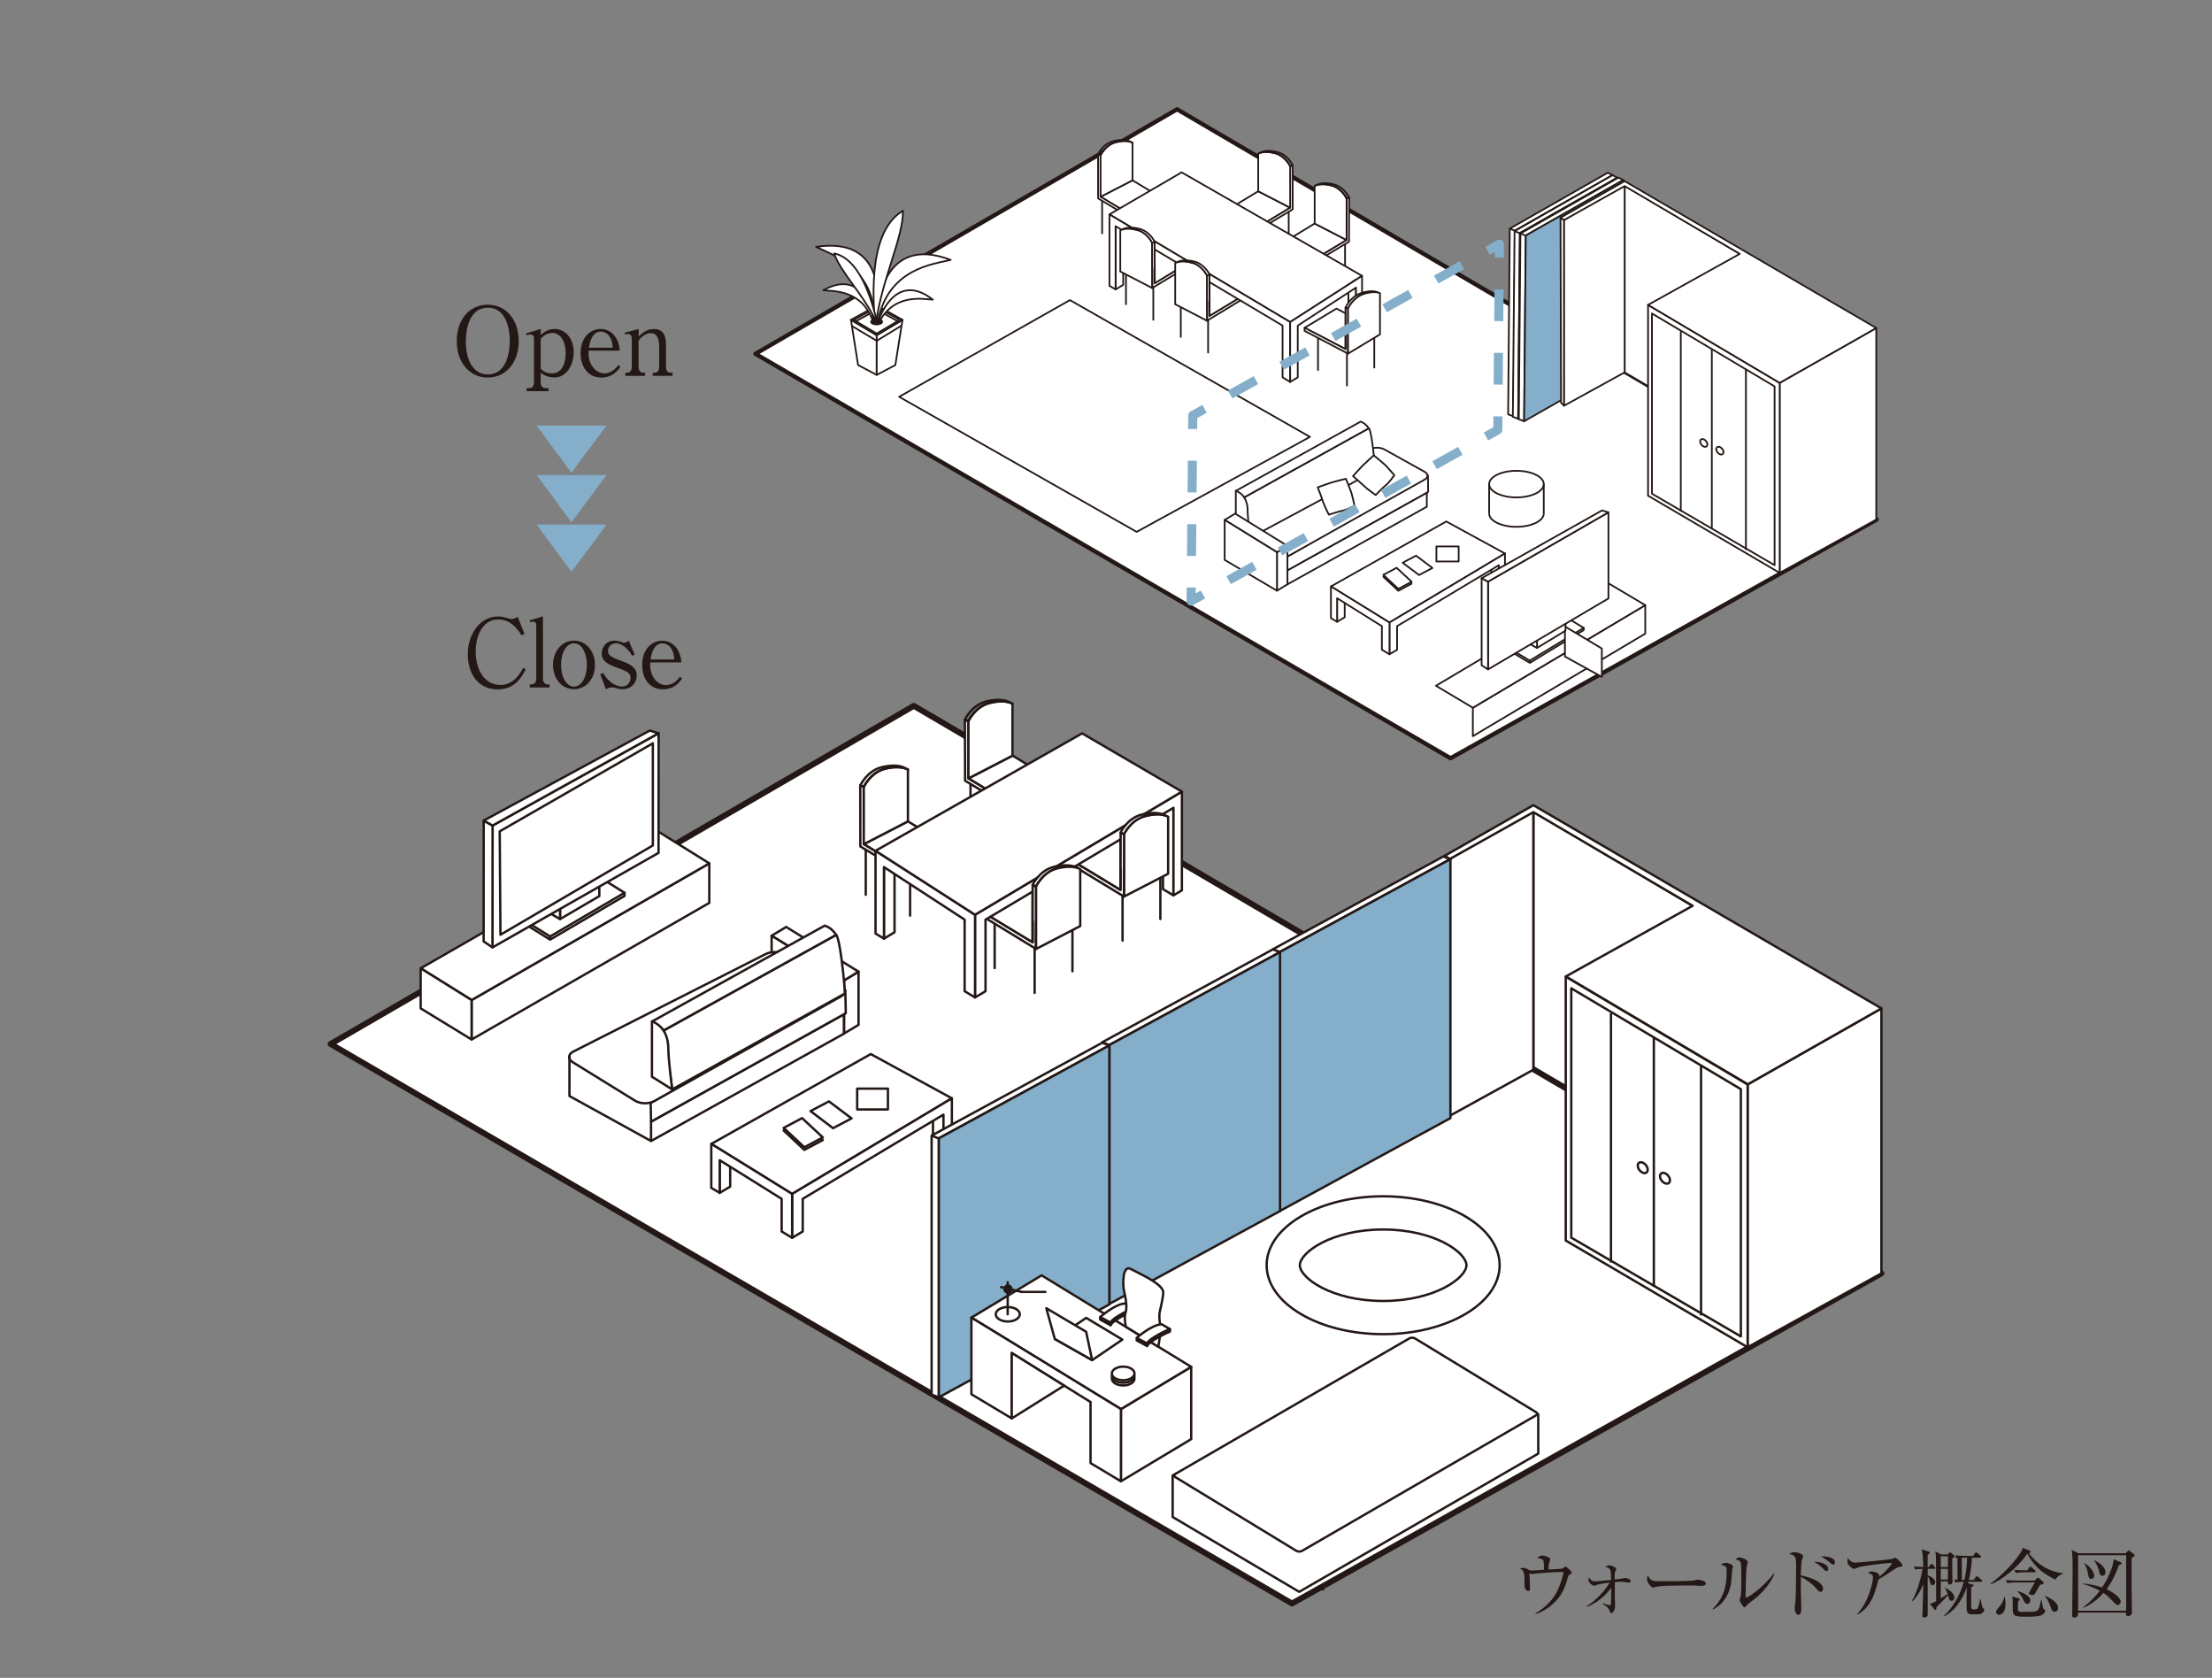 <?xml version="1.0" encoding="UTF-8"?>
<svg id="_レイヤー_1" data-name="レイヤー_1" xmlns="http://www.w3.org/2000/svg" viewBox="0 0 244.56 185.46">
  <rect x="0" y="0" width="244.56" height="185.46" fill="#808080" stroke="none"/>
  <defs>
    <style>
      .cls-1 {
        fill: #231815;
      }

      .cls-2, .cls-3, .cls-4, .cls-5, .cls-6, .cls-7, .cls-8, .cls-9, .cls-10, .cls-11, .cls-12, .cls-13, .cls-14, .cls-15, .cls-16 {
        stroke-linejoin: round;
      }

      .cls-2, .cls-3, .cls-5, .cls-6, .cls-8, .cls-10, .cls-11, .cls-12, .cls-13, .cls-16 {
        stroke: #231815;
      }

      .cls-2, .cls-3, .cls-6, .cls-17 {
        fill: #fff;
      }

      .cls-2, .cls-10, .cls-11, .cls-12 {
        stroke-width: .26px;
      }

      .cls-3, .cls-8, .cls-13, .cls-16 {
        stroke-width: .19px;
      }

      .cls-4 {
        stroke-dasharray: 3.51 3.51;
      }

      .cls-4, .cls-5, .cls-7, .cls-9, .cls-10, .cls-11, .cls-13, .cls-14, .cls-15, .cls-16 {
        fill: none;
      }

      .cls-4, .cls-7, .cls-9, .cls-14, .cls-15 {
        stroke: #84aec9;
      }

      .cls-5 {
        stroke-width: .65px;
      }

      .cls-6 {
        stroke-width: .47px;
      }

      .cls-7 {
        stroke-dasharray: 3.26 3.26;
      }

      .cls-8, .cls-12, .cls-18 {
        fill: #84aec9;
      }

      .cls-9 {
        stroke-dasharray: 3.51 3.51;
      }

      .cls-11, .cls-13 {
        stroke-linecap: round;
      }

      .cls-14 {
        stroke-dasharray: 3.26 3.26;
      }
    </style>
  </defs>
  <g>
    <line class="cls-10" x1="146.28" y1="171.55" x2="146.28" y2="175.79"/>
    <path class="cls-10" d="M135.87,162.95l8.29,5.03s2.86-1.25,4.7-2.86c0,0-6.55-4.25-8.51-4.8,0,0-2.57.91-4.48,2.63Z"/>
    <path class="cls-10" d="M138.09,157.01s12.27,5.83,15.43,9.71"/>
    <path class="cls-10" d="M142.97,154.18s12.27,5.83,15.43,9.71"/>
    <g>
      <path class="cls-18" d="M67.06,47.04l-3.88,5.22-3.85-5.22h7.73Z"/>
      <path class="cls-18" d="M67.06,52.51l-3.88,5.22-3.85-5.22h7.73Z"/>
      <path class="cls-18" d="M67.06,57.98l-3.88,5.22-3.85-5.22h7.73Z"/>
      <g>
        <path class="cls-1" d="M53.93,41.73c-2.03,0-3.43-1.66-3.43-4.03s1.39-4.03,3.43-4.02c2.02,0,3.42,1.66,3.42,4.02s-1.4,4.03-3.42,4.03ZM56.36,37.6c0-1-.29-3.59-2.42-3.59-2.35,0-2.44,3.09-2.44,3.79,0,1.04.31,3.58,2.44,3.58,2.33,0,2.42-3.05,2.42-3.78Z"/>
        <path class="cls-1" d="M59.78,36.36v.67c.41-.37.91-.67,1.55-.67,1.09,0,2.1.96,2.1,2.58,0,1.41-.81,2.78-2.1,2.78-.86,0-1.28-.33-1.55-.52v1.07c0,.31.14.63.52.63h.34v.34h-2.41v-.34h.27c.34,0,.54-.24.54-.63v-4.87c0-.29-.17-.43-.36-.43-.08,0-.26.02-.46.08l-.05-.2,1.62-.49ZM59.78,40.75c.22.22.52.52,1.25.52,1.22,0,1.51-1.35,1.51-2.23,0-1.27-.55-2.24-1.48-2.24-.12,0-.69,0-1.28.64v3.3Z"/>
        <path class="cls-1" d="M68.6,40.54c-.29.41-.85,1.19-2.12,1.19-1.47,0-2.29-1.17-2.29-2.69,0-1.75,1.07-2.68,2.21-2.68,1.03,0,2.01.77,2.12,2.4h-3.44c-.11,1.76.99,2.51,1.74,2.51.64,0,1.19-.42,1.56-.94l.21.21ZM67.74,38.43c-.08-1.51-.93-1.78-1.3-1.78-1.06,0-1.27,1.41-1.32,1.78h2.62Z"/>
        <path class="cls-1" d="M72.86,38.15c0-.23-.02-1.33-.91-1.33-.22,0-.85.12-1.35.83v2.92c0,.43.23.63.53.63h.19v.34h-2.18v-.34h.19c.3,0,.52-.22.52-.63v-3.15c0-.34-.18-.5-.43-.5-.12,0-.22.01-.31.04l-.04-.2,1.54-.39v.83c.32-.31.81-.83,1.68-.83.98,0,1.34.63,1.34,1.72v2.48c0,.39.2.63.53.63h.2v.34h-2.19v-.34h.19c.28,0,.52-.19.52-.63v-2.41Z"/>
      </g>
      <g>
        <polygon class="cls-6" points="207.49 57.43 160.37 83.81 83.52 39.11 130.14 12.08 207.49 57.43"/>
        <g>
          <polygon class="cls-3" points="178.29 19.36 167.51 25.49 167.33 46.01 166.74 45.8 166.92 25.27 177.76 19.09 178.29 19.36"/>
          <polygon class="cls-8" points="167.33 46.01 178.1 39.89 178.28 19.36 167.51 25.49 167.33 46.01"/>
          <line class="cls-16" x1="166.92" y1="25.27" x2="167.59" y2="25.54"/>
        </g>
        <g>
          <polygon class="cls-3" points="178.81 19.64 168.04 25.76 167.85 46.29 167.26 46.07 167.45 25.55 178.29 19.36 178.81 19.64"/>
          <polygon class="cls-8" points="167.85 46.29 178.63 40.16 178.81 19.64 168.04 25.76 167.85 46.29"/>
          <line class="cls-16" x1="167.45" y1="25.55" x2="168.12" y2="25.81"/>
        </g>
        <g>
          <polygon class="cls-3" points="179.47 19.9 168.69 26.03 168.51 46.56 167.92 46.34 168.1 25.81 178.94 19.63 179.47 19.9"/>
          <polygon class="cls-8" points="168.51 46.56 179.29 40.43 179.47 19.9 168.69 26.03 168.51 46.56"/>
          <line class="cls-16" x1="168.1" y1="25.81" x2="168.78" y2="26.08"/>
        </g>
        <polygon class="cls-3" points="179.62 41.16 194.16 49.69 194.16 29.13 179.62 20.51 179.62 41.16"/>
        <polygon class="cls-3" points="172.59 44.52 172.93 44.84 172.93 24.32 172.53 24.06 172.59 44.52"/>
        <polygon class="cls-3" points="179.62 41.16 172.93 44.84 172.93 24.32 179.62 20.17 179.62 41.16"/>
        <polygon class="cls-3" points="207.44 57.43 196.76 63.32 196.76 42.32 207.44 36.26 207.44 57.43"/>
        <polygon class="cls-17" points="123.34 24.1 123.34 31.99 124.18 31.49 124.18 24.5 123.34 24.1"/>
        <polygon class="cls-16" points="123.34 24.1 123.34 31.99 124.18 31.49 124.18 24.5 123.34 24.1"/>
        <line class="cls-13" x1="133.57" y1="35.21" x2="133.57" y2="38.97"/>
        <polygon class="cls-17" points="134.73 30.37 130.2 33.11 133.73 34.93 138.25 32.19 134.73 30.37"/>
        <polygon class="cls-16" points="134.73 30.37 130.2 33.11 133.73 34.93 138.25 32.19 134.73 30.37"/>
        <polygon class="cls-17" points="133.73 30.34 133.73 34.93 138.26 32.19 138.27 32.52 133.45 35.45 133.45 30.49 133.73 30.34"/>
        <polygon class="cls-16" points="133.73 30.34 133.73 34.93 138.26 32.19 138.27 32.52 133.45 35.45 133.45 30.49 133.73 30.34"/>
        <line class="cls-13" x1="130.55" y1="33.48" x2="130.55" y2="37.24"/>
        <line class="cls-13" x1="130.27" y1="29.36" x2="130.27" y2="33.12"/>
        <line class="cls-13" x1="127.51" y1="31.59" x2="127.51" y2="35.35"/>
        <polygon class="cls-17" points="128.67 26.75 124.14 29.49 127.67 31.32 132.19 28.57 128.67 26.75"/>
        <polygon class="cls-16" points="128.67 26.75 124.14 29.49 127.67 31.32 132.19 28.57 128.67 26.75"/>
        <polygon class="cls-17" points="127.66 26.73 127.67 31.32 132.19 28.57 132.2 28.91 127.39 31.84 127.38 26.87 127.66 26.73"/>
        <polygon class="cls-16" points="127.66 26.73 127.67 31.32 132.19 28.57 132.2 28.91 127.39 31.84 127.38 26.87 127.66 26.73"/>
        <line class="cls-13" x1="124.49" y1="29.86" x2="124.49" y2="33.63"/>
        <line class="cls-13" x1="148.71" y1="26.81" x2="148.71" y2="30.57"/>
        <line class="cls-13" x1="145.07" y1="28.89" x2="145.07" y2="32.66"/>
        <polygon class="cls-17" points="145.35 24.71 140.83 27.45 144.35 29.27 148.88 26.53 145.35 24.71"/>
        <polygon class="cls-16" points="145.35 24.71 140.83 27.45 144.35 29.27 148.88 26.53 145.35 24.71"/>
        <polygon class="cls-17" points="148.88 21.94 148.87 26.54 144.35 29.27 144.35 29.6 149.15 26.71 149.16 21.82 148.88 21.94"/>
        <polygon class="cls-16" points="148.88 21.94 148.87 26.54 144.35 29.27 144.35 29.6 149.15 26.71 149.16 21.82 148.88 21.94"/>
        <path class="cls-17" d="M145.35,24.71l3.53,1.82v-4.59s-.53-1.15-1.69-1.45c-1.28-.32-1.84.06-1.84.06v4.15Z"/>
        <path class="cls-16" d="M145.35,24.71l3.53,1.82v-4.59s-.53-1.15-1.69-1.45c-1.28-.32-1.84.06-1.84.06v4.15Z"/>
        <path class="cls-16" d="M145.61,20.43s.58-.38,1.86-.05c1.16.3,1.69,1.45,1.69,1.45l-.28.12s-.53-1.15-1.69-1.45c-1.28-.32-1.84.06-1.84.06l.26-.13Z"/>
        <line class="cls-13" x1="142.48" y1="23.24" x2="142.48" y2="27"/>
        <line class="cls-13" x1="138.84" y1="25.96" x2="138.84" y2="29.72"/>
        <polygon class="cls-17" points="139.11 21.14 134.59 23.88 138.12 25.7 142.64 22.96 139.11 21.14"/>
        <polygon class="cls-16" points="139.11 21.14 134.59 23.88 138.12 25.7 142.64 22.96 139.11 21.14"/>
        <polygon class="cls-17" points="142.64 18.38 142.63 22.97 138.12 25.7 138.11 26.03 142.92 23.14 142.92 18.26 142.64 18.38"/>
        <polygon class="cls-16" points="142.64 18.38 142.63 22.97 138.12 25.7 138.11 26.03 142.92 23.14 142.92 18.26 142.64 18.38"/>
        <line class="cls-13" x1="121.85" y1="22.03" x2="121.85" y2="25.79"/>
        <line class="cls-13" x1="125.38" y1="23.69" x2="125.38" y2="27.46"/>
        <polygon class="cls-17" points="125.21 19.93 129.73 22.66 126.2 24.49 121.68 21.75 125.21 19.93"/>
        <polygon class="cls-16" points="125.21 19.93 129.73 22.66 126.2 24.49 121.68 21.75 125.21 19.93"/>
        <polygon class="cls-17" points="121.68 17.16 121.69 21.75 126.21 24.49 126.21 24.82 121.41 21.93 121.4 17.04 121.68 17.16"/>
        <polygon class="cls-16" points="121.68 17.16 121.69 21.75 126.21 24.49 126.21 24.82 121.41 21.93 121.4 17.04 121.68 17.16"/>
        <path class="cls-17" d="M125.21,19.93l-3.53,1.82v-4.58s.53-1.15,1.69-1.45c1.28-.33,1.84.06,1.84.06v4.14Z"/>
        <path class="cls-16" d="M125.21,19.93l-3.53,1.82v-4.58s.53-1.15,1.69-1.45c1.28-.33,1.84.06,1.84.06v4.14Z"/>
        <path class="cls-16" d="M124.95,15.65s-.58-.38-1.86-.05c-1.16.3-1.69,1.45-1.69,1.45l.28.12s.53-1.15,1.69-1.45c1.28-.33,1.84.06,1.84.06l-.26-.13Z"/>
        <polygon class="cls-17" points="130.64 19.05 150.59 30.49 142.64 35.6 122.66 23.7 130.64 19.05"/>
        <polygon class="cls-16" points="130.64 19.05 150.59 30.49 142.64 35.6 122.66 23.7 130.64 19.05"/>
        <polygon class="cls-17" points="142.64 35.6 142.64 42.22 141.8 41.71 141.8 35.99 123.34 25 123.34 31.99 122.66 31.59 122.66 23.7 142.64 35.6"/>
        <polygon class="cls-16" points="142.64 35.6 142.64 42.22 141.8 41.71 141.8 35.99 123.34 25 123.34 31.99 122.66 31.59 122.66 23.7 142.64 35.6"/>
        <path class="cls-17" d="M139.11,21.14l3.53,1.82v-4.58s-.53-1.15-1.69-1.45c-1.28-.32-1.84.06-1.84.06v4.14Z"/>
        <path class="cls-16" d="M139.11,21.14l3.53,1.82v-4.58s-.53-1.15-1.69-1.45c-1.28-.32-1.84.06-1.84.06v4.14Z"/>
        <path class="cls-16" d="M139.37,16.86s.58-.38,1.86-.05c1.16.3,1.69,1.45,1.69,1.45l-.28.12s-.53-1.15-1.69-1.45c-1.28-.32-1.84.06-1.84.06l.26-.13Z"/>
        <polygon class="cls-17" points="149.92 30.9 149.92 37.51 149.08 37.01 149.08 31.29 149.92 30.9"/>
        <polygon class="cls-16" points="149.92 30.9 149.92 37.51 149.08 37.01 149.08 31.46 149.92 30.9"/>
        <polygon class="cls-17" points="165.72 62.47 165.72 65.98 164.88 65.48 164.88 62.87 165.72 62.47"/>
        <polygon class="cls-16" points="165.72 62.47 165.72 65.98 164.88 65.48 164.88 62.87 165.72 62.47"/>
        <polygon class="cls-17" points="147.83 65.22 147.83 68.73 148.67 68.23 148.67 65.62 147.83 65.22"/>
        <polygon class="cls-16" points="147.83 65.22 147.83 68.73 148.67 68.23 148.67 65.62 147.83 65.22"/>
        <polygon class="cls-17" points="159.9 57.64 147.15 64.82 153.62 68.81 166.39 61.18 159.9 57.64"/>
        <polygon class="cls-16" points="159.9 57.64 147.15 64.82 153.62 68.81 166.39 61.18 159.9 57.64"/>
        <polygon class="cls-17" points="153.62 68.81 153.62 72.32 154.46 71.82 154.46 69.21 165.72 62.47 165.72 65.09 166.39 64.68 166.39 61.18 153.62 68.81"/>
        <polygon class="cls-16" points="153.62 68.81 153.62 72.32 154.46 71.82 154.46 69.21 165.72 62.47 165.72 65.09 166.39 64.68 166.39 61.18 153.62 68.81"/>
        <polygon class="cls-17" points="153.62 68.81 153.62 72.32 152.78 71.82 152.78 69.21 147.83 66.12 147.83 68.73 147.15 68.33 147.15 64.82 153.62 68.81"/>
        <polygon class="cls-16" points="153.62 68.81 153.62 72.32 152.78 71.82 152.78 69.21 147.83 66.12 147.83 68.73 147.15 68.33 147.15 64.82 153.62 68.81"/>
        <polygon class="cls-17" points="142.64 35.6 142.64 42.22 143.48 41.71 143.48 35.99 149.92 31.79 149.92 37.51 150.59 37.11 150.59 30.49 142.64 35.6"/>
        <polygon class="cls-16" points="142.64 35.6 142.64 42.22 143.48 41.71 143.48 35.99 149.92 31.79 149.92 37.51 150.59 37.11 150.59 30.49 142.64 35.6"/>
        <polygon class="cls-17" points="154.41 62.96 152.94 63.75 154.6 65.3 156.07 64.51 154.41 62.96"/>
        <polygon class="cls-16" points="154.41 62.96 152.94 63.75 154.6 65.3 156.07 64.51 154.41 62.96"/>
        <polygon class="cls-17" points="154.41 62.76 152.94 63.54 154.6 65.09 156.07 64.3 154.41 62.76"/>
        <polygon class="cls-16" points="154.41 62.76 152.94 63.54 154.6 65.09 156.07 64.3 154.41 62.76"/>
        <polygon class="cls-17" points="156.56 61.42 155.08 62.2 156.89 63.56 158.37 62.78 156.56 61.42"/>
        <polygon class="cls-16" points="156.56 61.42 155.08 62.2 156.89 63.56 158.37 62.78 156.56 61.42"/>
        <polygon class="cls-17" points="181.9 70.04 162.84 81.37 162.84 78.23 181.9 66.89 181.9 70.04"/>
        <polygon class="cls-16" points="181.9 70.04 162.84 81.37 162.84 78.23 181.9 66.89 181.9 70.04"/>
        <polygon class="cls-17" points="177.82 64.47 158.76 75.8 162.84 78.23 181.9 66.89 177.82 64.47"/>
        <polygon class="cls-16" points="177.82 64.47 158.76 75.8 162.84 78.23 181.9 66.89 177.82 64.47"/>
        <polygon class="cls-17" points="175.1 69.4 165.05 70.84 169.14 73.27 175.1 69.64 175.1 69.4"/>
        <polygon class="cls-16" points="175.1 69.4 165.05 70.84 169.14 73.27 175.1 69.64 175.1 69.4"/>
        <line class="cls-17" x1="169.14" y1="73.27" x2="169.14" y2="73.02"/>
        <line class="cls-16" x1="169.14" y1="73.27" x2="169.14" y2="73.02"/>
        <polygon class="cls-17" points="171.02 66.97 165.05 70.59 169.13 73.02 175.1 69.4 171.02 66.97"/>
        <polygon class="cls-16" points="171.02 66.97 165.05 70.59 169.13 73.02 175.1 69.4 171.02 66.97"/>
        <polygon class="cls-17" points="173.02 72.57 177.1 74.82 177.1 71.68 173.02 69.25 173.02 72.57"/>
        <polygon class="cls-16" points="173.02 72.57 177.1 74.82 177.1 71.68 173.02 69.25 173.02 72.57"/>
        <polygon class="cls-17" points="157.75 56.01 142.34 64.59 142.34 63.04 157.75 54.46 157.75 56.01"/>
        <polygon class="cls-16" points="157.75 56.01 142.34 64.59 142.34 63.04 157.75 54.46 157.75 56.01"/>
        <polygon class="cls-17" points="157.9 54.37 142.34 63.04 142.31 61.54 157.87 52.54 157.9 54.37"/>
        <polygon class="cls-16" points="157.9 54.37 142.34 63.04 142.31 61.54 157.87 52.54 157.9 54.37"/>
        <path class="cls-17" d="M153.05,49.67c-.42-.23-1.12-.25-1.55-.03l-15.38,7.79c-.43.22-.45.61-.04.86l4.97,3.07c.41.25,1.09.27,1.51.03l14.95-8.38c.42-.24.42-.62,0-.86l-4.48-2.49Z"/>
        <path class="cls-16" d="M153.05,49.67c-.42-.23-1.12-.25-1.55-.03l-15.38,7.79c-.43.22-.45.61-.04.86l4.97,3.07c.41.25,1.09.27,1.51.03l14.95-8.38c.42-.24.42-.62,0-.86l-4.48-2.49Z"/>
        <path class="cls-17" d="M152.03,52.03l-14.17,7.61-.27-4.68,13.75-7.62s.23.05.53,2.8c.16,1.44.15,1.89.15,1.89"/>
        <path class="cls-16" d="M152.03,52.03l-14.17,7.61-.27-4.68,13.75-7.62s.23.05.53,2.8c.16,1.44.15,1.89.15,1.89Z"/>
        <path class="cls-17" d="M150.42,46.61l-13.79,7.65.95.7,13.75-7.62s-.13-.2-.36-.42c-.24-.22-.56-.32-.56-.32"/>
        <path class="cls-16" d="M150.42,46.61l-13.79,7.65.95.7,13.75-7.62s-.13-.2-.36-.42c-.24-.22-.56-.32-.56-.32Z"/>
        <path class="cls-17" d="M136.63,58.68l1.61,1s-.3-2.42-.3-3.23c0-1.85-1.31-2.2-1.31-2.2v4.42Z"/>
        <path class="cls-16" d="M136.63,58.68l1.61,1s-.3-2.42-.3-3.23c0-1.85-1.31-2.2-1.31-2.2v4.42Z"/>
        <path class="cls-17" d="M148.8,52.92s-1.15.28-1.58.41c-.42.13-1.53.54-1.53.54,0,0,.43,1.09.57,1.55.14.46.66,1.47.66,1.47,0,0,1.12-.37,1.5-.44.39-.07,1.34-.53,1.34-.53,0,0-.26-1.19-.37-1.51-.11-.33-.59-1.49-.59-1.49"/>
        <path class="cls-16" d="M148.8,52.92s-1.15.28-1.58.41c-.42.13-1.53.54-1.53.54,0,0,.43,1.09.57,1.55.14.46.66,1.47.66,1.47,0,0,1.12-.37,1.5-.44.39-.07,1.34-.53,1.34-.53,0,0-.26-1.19-.37-1.51-.11-.33-.59-1.49-.59-1.49Z"/>
        <path class="cls-17" d="M151.89,50.33s-.89.79-1.2,1.1c-.31.31-1.1,1.2-1.1,1.2,0,0,.89.76,1.24,1.1.34.34,1.27.99,1.27.99,0,0,.81-.85,1.12-1.09.32-.24.94-1.1.94-1.1,0,0-.79-.93-1.04-1.16-.25-.23-1.22-1.03-1.22-1.03"/>
        <path class="cls-16" d="M151.89,50.33s-.89.79-1.2,1.1c-.31.31-1.1,1.2-1.1,1.2,0,0,.89.76,1.24,1.1.34.34,1.27.99,1.27.99,0,0,.81-.85,1.12-1.09.32-.24.94-1.1.94-1.1,0,0-.79-.93-1.04-1.16-.25-.23-1.22-1.03-1.22-1.03Z"/>
        <polygon class="cls-17" points="142.34 64.59 141.18 65.29 141.18 61.04 142.34 60.34 142.34 64.59"/>
        <polygon class="cls-16" points="142.34 64.59 141.18 65.29 141.18 61.04 142.34 60.34 142.34 64.59"/>
        <polygon class="cls-17" points="136.56 56.77 135.4 57.47 141.18 61.04 142.34 60.34 136.56 56.77"/>
        <polygon class="cls-16" points="136.56 56.77 135.4 57.47 141.18 61.04 142.34 60.34 136.56 56.77"/>
        <polygon class="cls-17" points="135.4 61.89 141.18 65.29 141.18 61.04 135.4 57.47 135.4 61.89"/>
        <polygon class="cls-16" points="135.4 61.89 141.18 65.29 141.18 61.04 135.4 57.47 135.4 61.89"/>
        <path class="cls-17" d="M123.86,30.01l3.53,1.83v-4.99s-.53-1.15-1.69-1.44c-1.28-.33-1.84.06-1.84.06v4.54Z"/>
        <path class="cls-16" d="M123.86,30.01l3.53,1.83v-4.99s-.53-1.15-1.69-1.44c-1.28-.33-1.84.06-1.84.06v4.54Z"/>
        <path class="cls-17" d="M124.12,25.34s.58-.38,1.86-.05c1.16.3,1.69,1.44,1.69,1.44l-.28.12s-.53-1.15-1.69-1.44c-1.28-.33-1.56-.06-1.56-.06h-.02Z"/>
        <path class="cls-16" d="M124.12,25.34s.58-.38,1.86-.05c1.16.3,1.69,1.44,1.69,1.44l-.28.12s-.53-1.15-1.69-1.44c-1.28-.33-1.56-.06-1.56-.06h-.02Z"/>
        <polyline class="cls-17" points="127.39 29.89 127.38 26.87 127.66 26.73 127.67 29.37"/>
        <polyline class="cls-16" points="127.39 31.84 127.38 26.87 127.66 26.73 127.67 31.32"/>
        <path class="cls-17" d="M129.93,33.63l3.53,1.83v-4.98s-.53-1.15-1.69-1.45c-1.28-.33-1.84.06-1.84.06v4.54Z"/>
        <path class="cls-16" d="M129.93,33.63l3.53,1.83v-4.98s-.53-1.15-1.69-1.45c-1.28-.33-1.84.06-1.84.06v4.54Z"/>
        <path class="cls-17" d="M130.19,28.96s.58-.38,1.86-.05c1.16.3,1.69,1.44,1.69,1.44l-.28.13s-.53-1.15-1.69-1.45c-1.28-.33-1.56-.06-1.56-.06h-.02Z"/>
        <path class="cls-16" d="M130.19,28.96s.58-.38,1.86-.05c1.16.3,1.69,1.44,1.69,1.44l-.28.13s-.53-1.15-1.69-1.45c-1.28-.33-1.56-.06-1.56-.06h-.02Z"/>
        <polyline class="cls-17" points="133.45 33.51 133.45 30.49 133.72 30.34 133.73 32.99"/>
        <polyline class="cls-16" points="133.45 35.45 133.45 30.49 133.72 30.34 133.73 34.93"/>
        <polygon class="cls-17" points="173.08 69.71 169.93 71.62 169.93 68.47 173.08 66.56 173.08 69.71"/>
        <polygon class="cls-16" points="173.08 69.71 169.93 71.62 169.93 68.47 173.08 66.56 173.08 69.71"/>
        <polygon class="cls-17" points="165.02 68.91 169.93 71.62 169.93 68.47 165.02 65.59 165.02 68.91"/>
        <polygon class="cls-16" points="165.02 68.91 169.93 71.62 169.93 68.47 165.02 65.59 165.02 68.91"/>
        <polygon class="cls-17" points="177.83 66.15 164.52 73.99 164.52 64.29 177.83 56.63 177.83 66.15"/>
        <polygon class="cls-16" points="177.83 66.15 164.52 73.99 164.52 64.29 177.83 56.63 177.83 66.15"/>
        <polygon class="cls-17" points="163.81 73.54 164.52 73.99 164.52 64.29 163.81 63.91 163.81 73.54"/>
        <polygon class="cls-16" points="163.81 73.54 164.52 73.99 164.52 64.29 163.81 63.91 163.81 73.54"/>
        <polygon class="cls-17" points="177.12 56.42 163.81 63.91 164.52 64.29 177.83 56.63 177.12 56.42"/>
        <polygon class="cls-16" points="177.12 56.42 163.81 63.91 164.52 64.29 177.83 56.63 177.12 56.42"/>
        <g>
          <line class="cls-13" x1="151.68" y1="33.31" x2="151.68" y2="37.07"/>
          <line class="cls-13" x1="145.72" y1="37.14" x2="145.72" y2="40.9"/>
          <line class="cls-13" x1="148.92" y1="38.85" x2="148.92" y2="42.62"/>
          <polygon class="cls-17" points="147.76 34.11 152.29 36.47 148.76 38.59 144.24 36.23 147.76 34.11"/>
          <polygon class="cls-16" points="147.76 34.11 152.29 36.47 148.76 38.59 144.24 36.23 147.76 34.11"/>
          <polygon class="cls-17" points="148.77 34 148.76 38.59 144.24 36.23 144.23 36.57 149.04 39.09 149.05 34.12 148.77 34"/>
          <polygon class="cls-16" points="148.77 34 148.76 38.59 144.24 36.23 144.23 36.57 149.04 39.09 149.05 34.12 148.77 34"/>
          <line class="cls-13" x1="151.94" y1="36.87" x2="151.94" y2="40.63"/>
          <path class="cls-17" d="M152.31,32.31s-.58-.33-1.86.1c-1.16.4-1.69,1.59-1.69,1.59l.28.1s.53-1.19,1.69-1.59c1.28-.43,1.56-.19,1.56-.19h.02Z"/>
          <path class="cls-16" d="M152.31,32.31s-.58-.33-1.86.1c-1.16.4-1.69,1.59-1.69,1.59l.28.1s.53-1.19,1.69-1.59c1.28-.43,1.56-.19,1.56-.19h.02Z"/>
          <polyline class="cls-17" points="149.04 37.14 149.05 34.12 148.77 34 148.76 36.64"/>
          <polyline class="cls-16" points="149.04 39.09 149.05 34.12 148.77 34 148.76 38.59"/>
          <path class="cls-17" d="M152.57,36.96l-3.53,2.13v-4.99s.53-1.19,1.69-1.59c1.28-.43,1.84-.1,1.84-.1v4.55Z"/>
          <path class="cls-16" d="M152.57,36.96l-3.53,2.13v-4.99s.53-1.19,1.69-1.59c1.28-.43,1.84-.1,1.84-.1v4.55Z"/>
        </g>
        <polygon class="cls-3" points="182.21 54.79 196.76 63.32 196.76 42.32 182.21 33.7 182.21 54.79"/>
        <polygon class="cls-16" points="182.64 54.57 196.2 62.47 196.2 42.71 182.64 34.65 182.64 54.57"/>
        <line class="cls-16" x1="189.26" y1="58.49" x2="189.26" y2="38.57"/>
        <line class="cls-16" x1="185.83" y1="56.55" x2="185.83" y2="36.62"/>
        <line class="cls-16" x1="193.03" y1="60.78" x2="193.03" y2="40.85"/>
        <polygon class="cls-3" points="179.62 20.02 172.53 24.06 172.93 24.32 179.62 20.57 192.35 28.06 182.21 33.7 196.76 42.32 207.44 36.26 179.62 20.02"/>
        <line class="cls-17" x1="182.64" y1="54.57" x2="182.64" y2="34.65"/>
        <path class="cls-16" d="M189.75,49.65c0,.22.18.47.4.56.22.09.4-.02.4-.24,0-.22-.18-.47-.4-.56-.22-.09-.4.02-.4.24Z"/>
        <path class="cls-16" d="M187.97,48.8c0,.22.18.47.4.56.22.09.4-.02.4-.24s-.18-.47-.4-.56c-.22-.09-.4.02-.4.24Z"/>
        <rect class="cls-16" x="158.82" y="60.41" width="2.46" height="1.66" transform="translate(320.09 122.47) rotate(-180)"/>
        <g>
          <g>
            <polygon class="cls-17" points="170.66 53.38 170.68 56.76 164.64 56.76 164.64 53.51 170.66 53.38"/>
            <path class="cls-3" d="M164.64,53.51c0,.81,1.35,1.47,3.02,1.47s3.02-.66,3.02-1.47-1.35-1.47-3.02-1.47c-1.67,0-3.02.66-3.02,1.47Z"/>
            <path class="cls-17" d="M164.64,56.76c0,.81,1.35,1.47,3.02,1.47,1.67,0,3.02-.66,3.02-1.47"/>
            <path class="cls-16" d="M164.64,56.76c0,.81,1.35,1.47,3.02,1.47,1.67,0,3.02-.66,3.02-1.47"/>
            <line class="cls-16" x1="170.68" y1="53.51" x2="170.68" y2="56.76"/>
          </g>
          <line class="cls-16" x1="164.64" y1="53.51" x2="164.64" y2="56.76"/>
        </g>
        <g>
          <polygon class="cls-17" points="94.08 35.35 96.93 37.05 96.93 41.44 94.87 40.35 94.08 35.35"/>
          <polygon class="cls-16" points="94.08 35.35 96.93 37.05 96.93 41.44 94.87 40.35 94.08 35.35"/>
          <polygon class="cls-17" points="99.78 35.35 96.93 37.05 96.93 41.44 98.99 40.35 99.78 35.35"/>
          <polygon class="cls-16" points="99.78 35.35 96.93 37.05 96.93 41.44 98.99 40.35 99.78 35.35"/>
          <polyline class="cls-16" points="94.16 36.02 96.93 37.67 99.69 35.98"/>
          <polygon class="cls-17" points="96.96 33.78 94.08 35.35 96.93 37.05 99.78 35.35 96.96 33.78"/>
          <polygon class="cls-16" points="96.96 33.78 94.08 35.35 96.93 37.05 99.78 35.35 96.96 33.78"/>
          <polygon class="cls-16" points="96.96 33.96 94.39 35.36 96.93 36.87 99.47 35.36 96.96 33.96"/>
          <polyline class="cls-16" points="99.25 35.51 96.96 34.23 94.62 35.51"/>
          <line class="cls-16" x1="96.95" y1="34.29" x2="96.95" y2="33.85"/>
          <path class="cls-1" d="M97.53,35.57c0,.16-.27.29-.61.29s-.61-.13-.61-.29c0-.16.27-.29.61-.29s.61.13.61.29"/>
          <path class="cls-16" d="M97.53,35.57c0,.16-.27.29-.61.29s-.61-.13-.61-.29c0-.16.27-.29.61-.29s.61.13.61.29Z"/>
          <path class="cls-3" d="M96.88,35.48c.07-1.7.69-9.62,8.23-6.75-1.71.44-6.91.85-8.04,6.76-.45.29-.19,0-.19,0Z"/>
          <path class="cls-3" d="M96.87,35.61c.28-1.68,1.33-9.55-6.64-8.32,1.58.79,6.58,2.28,6.45,8.29.38.38.19.03.19.03Z"/>
          <path class="cls-3" d="M96.63,35.49c-.19-1.03-1.25-5.81-5.61-3.41,1.08.12,4.29-.08,5.49,3.43.3.14.12-.02.12-.02Z"/>
          <path class="cls-3" d="M97.06,35.6c.35-.99,2.15-5.54,6.07-2.48-1.09-.05-4.23-.75-5.96,2.52-.32.09-.11-.04-.11-.04Z"/>
          <path class="cls-3" d="M96.68,35.57c.08-.98-1.12-9.77,3.15-12.27.06,2.88-2.37,7.72-2.94,12.24-.15.01-.2.03-.2.03Z"/>
          <path class="cls-3" d="M96.95,35.4c-.26-.63-1.38-6.67-4.72-7.39.58,1.91,3.23,4.56,4.58,7.42.1-.02.14-.02.14-.02Z"/>
        </g>
        <polygon class="cls-3" points="118.29 33.17 99.41 43.86 125.67 58.79 144.83 48.29 118.29 33.17"/>
      </g>
      <g>
        <path class="cls-1" d="M57.65,70.2c-.39-.59-1.14-1.73-2.55-1.73-1.68,0-2.51,1.71-2.51,3.54,0,2.04.99,3.7,2.75,3.7,1.49,0,2.23-1.36,2.5-1.9l.28.17c-.41.81-1.14,2.22-3.1,2.22-2.21,0-3.3-1.8-3.3-3.86,0-2.46,1.52-4.2,3.3-4.2.26,0,.57.03.88.13.08.02.58.16.64.16.22,0,.5-.13.7-.25l.75,1.89-.35.16Z"/>
        <path class="cls-1" d="M58.57,75.65h.2c.28,0,.52-.2.52-.63v-5.91c0-.22-.08-.39-.33-.39-.02,0-.19,0-.35.04l-.05-.19,1.47-.44v6.89c0,.42.22.63.53.63h.2v.34h-2.19v-.34Z"/>
        <path class="cls-1" d="M63.46,76.18c-1.35,0-2.32-1.18-2.32-2.68s.97-2.69,2.32-2.69,2.32,1.19,2.32,2.69c0,1.59-1.04,2.68-2.32,2.68ZM63.46,71.1c-.82,0-1.43,1.02-1.43,2.4s.61,2.39,1.43,2.39c.9,0,1.43-1.17,1.43-2.39s-.52-2.4-1.43-2.4Z"/>
        <path class="cls-1" d="M70.15,72.36l-.25.13c-.6-1.08-1.45-1.39-1.78-1.39-.38,0-.9.27-.9.85,0,.43.28.67,1.34,1.05,1.21.43,1.84.81,1.84,1.66,0,.7-.49,1.52-1.6,1.52-.3,0-.42-.04-.85-.18-.07-.02-.22-.02-.25-.02-.09,0-.39,0-.71.2l-.63-1.65.33-.15c.67,1.22,1.62,1.51,2.11,1.51.55,0,.91-.46.91-.96s-.3-.72-1.51-1.14c-1.12-.39-1.67-.77-1.67-1.56,0-.72.5-1.42,1.42-1.42.28,0,.45.04.87.2.04.02.09.03.15.03.2,0,.33-.07.54-.23l.66,1.54Z"/>
        <path class="cls-1" d="M75.41,75c-.29.41-.85,1.19-2.12,1.19-1.47,0-2.29-1.17-2.29-2.69,0-1.75,1.07-2.68,2.21-2.68,1.03,0,2.01.77,2.12,2.4h-3.44c-.11,1.76.99,2.51,1.74,2.51.64,0,1.19-.42,1.56-.94l.21.21ZM74.55,72.89c-.08-1.51-.93-1.78-1.3-1.78-1.06,0-1.27,1.41-1.32,1.78h2.62Z"/>
      </g>
      <polygon class="cls-2" points="169.53 118.24 189.65 130.04 189.65 101.61 169.53 89.68 169.53 118.24"/>
      <polygon class="cls-17" points="208.01 140.75 142.84 177.24 36.55 115.4 101.03 78.02 208.01 140.75"/>
      <polygon class="cls-5" points="208.01 140.75 142.84 177.24 36.55 115.4 101.03 78.02 208.01 140.75"/>
      <polygon class="cls-17" points="104.31 123.2 104.31 128.05 103.15 127.35 103.15 123.74 104.31 123.2"/>
      <polygon class="cls-10" points="104.31 123.2 104.31 128.05 103.15 127.35 103.15 123.74 104.31 123.2"/>
      <polygon class="cls-17" points="79.57 127 79.57 131.85 80.73 131.16 80.73 127.54 79.57 127"/>
      <polygon class="cls-10" points="79.57 127 79.57 131.85 80.73 131.16 80.73 127.54 79.57 127"/>
      <polygon class="cls-17" points="96.27 116.51 78.64 126.44 87.58 131.97 105.24 121.4 96.27 116.51"/>
      <polygon class="cls-10" points="96.27 116.51 78.64 126.44 87.58 131.97 105.24 121.4 96.27 116.51"/>
      <polygon class="cls-17" points="87.58 131.97 87.58 136.82 88.75 136.12 88.75 132.51 104.31 123.2 104.31 126.81 105.24 126.25 105.24 121.4 87.58 131.97"/>
      <polygon class="cls-10" points="87.58 131.97 87.58 136.82 88.75 136.12 88.75 132.51 104.31 123.2 104.31 126.81 105.24 126.25 105.24 121.4 87.58 131.97"/>
      <polygon class="cls-17" points="87.58 131.97 87.58 136.82 86.42 136.12 86.42 132.51 79.57 128.24 79.57 131.85 78.64 131.3 78.64 126.44 87.58 131.97"/>
      <polygon class="cls-10" points="87.58 131.97 87.58 136.82 86.42 136.12 86.42 132.51 79.57 128.24 79.57 131.85 78.64 131.3 78.64 126.44 87.58 131.97"/>
      <polygon class="cls-17" points="88.68 123.87 86.64 124.96 88.93 127.1 90.97 126.01 88.68 123.87"/>
      <polygon class="cls-10" points="88.68 123.87 86.64 124.96 88.93 127.1 90.97 126.01 88.68 123.87"/>
      <polygon class="cls-17" points="88.68 123.59 86.64 124.67 88.93 126.81 90.97 125.72 88.68 123.59"/>
      <polygon class="cls-10" points="88.68 123.59 86.64 124.67 88.93 126.81 90.97 125.72 88.68 123.59"/>
      <polygon class="cls-17" points="91.65 121.74 89.61 122.81 92.1 124.7 94.15 123.62 91.65 121.74"/>
      <polygon class="cls-10" points="91.65 121.74 89.61 122.81 92.1 124.7 94.15 123.62 91.65 121.74"/>
      <polygon class="cls-17" points="94.92 113.28 93.31 114.24 93.31 108.37 94.92 107.4 94.92 113.28"/>
      <polygon class="cls-10" points="94.92 113.28 93.31 114.24 93.31 108.37 94.92 107.4 94.92 113.28"/>
      <polygon class="cls-17" points="86.92 102.46 85.31 103.43 93.31 108.37 94.92 107.4 86.92 102.46"/>
      <polygon class="cls-10" points="86.92 102.46 85.31 103.43 93.31 108.37 94.92 107.4 86.92 102.46"/>
      <polygon class="cls-17" points="85.31 109.54 93.31 114.24 93.31 108.37 85.31 103.43 85.31 109.54"/>
      <polygon class="cls-10" points="85.31 109.54 93.31 114.24 93.31 108.37 85.31 103.43 85.31 109.54"/>
      <polygon class="cls-17" points="93.3 114.26 71.98 126.12 71.98 123.98 93.3 112.12 93.3 114.26"/>
      <polygon class="cls-17" points="62.96 121.15 71.98 126.12 71.94 121.9 62.96 116.88 62.96 121.15"/>
      <polygon class="cls-10" points="93.3 114.26 71.98 126.12 71.98 123.98 93.3 112.12 93.3 114.26"/>
      <polygon class="cls-17" points="93.51 111.99 71.98 123.98 71.94 121.9 93.46 109.45 93.51 111.99"/>
      <polygon class="cls-10" points="93.51 111.99 71.98 123.98 71.94 121.9 93.46 109.45 93.51 111.99"/>
      <path class="cls-17" d="M86.8,105.49c-.58-.32-1.54-.34-2.14-.04l-21.27,10.78c-.59.3-.62.84-.05,1.19l6.88,4.25c.57.35,1.51.37,2.09.05l20.68-11.59c.58-.33.58-.86,0-1.18l-6.19-3.45Z"/>
      <path class="cls-10" d="M86.8,105.49c-.58-.32-1.54-.34-2.14-.04l-21.27,10.78c-.59.3-.62.84-.05,1.19l6.88,4.25c.57.35,1.51.37,2.09.05l20.68-11.59c.58-.33.58-.86,0-1.18l-6.19-3.45Z"/>
      <path class="cls-17" d="M93.39,109.83l-19.07,10.58-.9-6.53,19.03-10.54s.31.07.74,3.88c.22,1.99.21,2.62.21,2.62"/>
      <path class="cls-10" d="M93.39,109.83l-19.07,10.58-.9-6.53,19.03-10.54s.31.07.74,3.88c.22,1.99.21,2.62.21,2.62Z"/>
      <path class="cls-17" d="M91.17,102.32l-19.07,10.58,1.32.97,19.03-10.54s-.18-.28-.5-.58c-.33-.3-.77-.44-.77-.44"/>
      <path class="cls-10" d="M91.17,102.32l-19.07,10.58,1.32.97,19.03-10.54s-.18-.28-.5-.58c-.33-.3-.77-.44-.77-.44Z"/>
      <path class="cls-17" d="M72.09,119.02l2.22,1.39s-.42-3.35-.42-4.47c0-2.56-1.81-3.04-1.81-3.04v6.12Z"/>
      <path class="cls-10" d="M72.09,119.02l2.22,1.39s-.42-3.35-.42-4.47c0-2.56-1.81-3.04-1.81-3.04v6.12Z"/>
      <rect class="cls-10" x="94.77" y="120.34" width="3.4" height="2.3" transform="translate(192.94 242.97) rotate(-180)"/>
      <g>
        <polygon class="cls-17" points="78.42 99.8 52.14 114.9 52.14 110.54 78.42 95.43 78.42 99.8"/>
        <polygon class="cls-10" points="78.42 99.8 52.14 114.9 52.14 110.54 78.42 95.43 78.42 99.8"/>
        <polygon class="cls-17" points="72.8 91.93 46.51 107.03 52.14 110.54 78.42 95.43 72.8 91.93"/>
        <polygon class="cls-10" points="72.8 91.93 46.51 107.03 52.14 110.54 78.42 95.43 72.8 91.93"/>
        <polygon class="cls-17" points="69.05 98.68 55.19 100.36 60.82 103.86 69.05 99.03 69.05 98.68"/>
        <polygon class="cls-10" points="69.05 98.68 55.19 100.36 60.82 103.86 69.05 99.03 69.05 98.68"/>
        <line class="cls-17" x1="60.82" y1="103.86" x2="60.82" y2="103.51"/>
        <line class="cls-10" x1="60.82" y1="103.86" x2="60.82" y2="103.51"/>
        <polygon class="cls-17" points="63.42 95.18 55.19 100.01 60.82 103.51 69.05 98.68 63.42 95.18"/>
        <polygon class="cls-10" points="63.42 95.18 55.19 100.01 60.82 103.51 69.05 98.68 63.42 95.18"/>
        <polygon class="cls-17" points="46.51 111.46 52.14 114.9 52.14 110.54 46.51 107.03 46.51 111.46"/>
        <polygon class="cls-10" points="46.51 111.46 52.14 114.9 52.14 110.54 46.51 107.03 46.51 111.46"/>
        <polygon class="cls-17" points="66.26 99.05 61.92 101.59 61.92 97.23 66.26 94.68 66.26 99.05"/>
        <polygon class="cls-10" points="66.26 99.05 61.92 101.59 61.92 97.23 66.26 94.68 66.26 99.05"/>
        <polygon class="cls-17" points="55.15 97.68 61.92 101.59 61.92 97.23 55.15 93.07 55.15 97.68"/>
        <polygon class="cls-10" points="55.15 97.68 61.92 101.59 61.92 97.23 55.15 93.07 55.15 97.68"/>
        <polygon class="cls-17" points="72.81 94.27 54.45 104.72 54.46 91.25 72.82 81.05 72.81 94.27"/>
        <polygon class="cls-10" points="72.81 94.27 54.45 104.72 54.46 91.25 72.82 81.05 72.81 94.27"/>
        <polygon class="cls-17" points="53.47 104.06 54.45 104.72 54.46 91.25 53.48 90.7 53.47 104.06"/>
        <polygon class="cls-10" points="53.47 104.06 54.45 104.72 54.46 91.25 53.48 90.7 53.47 104.06"/>
        <polygon class="cls-17" points="71.84 80.75 53.48 90.7 54.46 91.25 72.81 81.05 71.84 80.75"/>
        <polygon class="cls-10" points="71.84 80.75 53.48 90.7 54.46 91.25 72.81 81.05 71.84 80.75"/>
      </g>
      <polygon class="cls-17" points="129.74 88.06 129.74 98.97 128.58 98.28 128.58 88.6 129.74 88.06"/>
      <polygon class="cls-10" points="129.74 88.06 129.74 98.97 128.58 98.28 128.58 88.6 129.74 88.06"/>
      <line class="cls-11" x1="118.2" y1="97.2" x2="118.2" y2="102.4"/>
      <line class="cls-11" x1="124.11" y1="98.76" x2="124.11" y2="103.97"/>
      <polygon class="cls-17" points="122.51 92.06 128.76 95.86 123.88 98.38 117.63 94.59 122.51 92.06"/>
      <polygon class="cls-10" points="122.51 92.06 128.76 95.86 123.88 98.38 117.63 94.59 122.51 92.06"/>
      <polygon class="cls-17" points="123.89 92.03 123.88 98.38 117.63 94.59 117.61 95.05 124.27 99.1 124.28 92.23 123.89 92.03"/>
      <polygon class="cls-10" points="123.89 92.03 123.88 98.38 117.63 94.59 117.61 95.05 124.27 99.1 124.28 92.23 123.89 92.03"/>
      <line class="cls-11" x1="128.29" y1="96.37" x2="128.29" y2="101.58"/>
      <line class="cls-11" x1="128.67" y1="90.67" x2="128.67" y2="95.87"/>
      <line class="cls-11" x1="109.97" y1="101.8" x2="109.97" y2="107.01"/>
      <line class="cls-11" x1="114.39" y1="104.55" x2="114.39" y2="109.75"/>
      <polygon class="cls-17" points="112.79 97.85 119.04 101.64 114.16 104.17 107.91 100.38 112.79 97.85"/>
      <polygon class="cls-10" points="112.79 97.85 119.04 101.64 114.16 104.17 107.91 100.38 112.79 97.85"/>
      <polygon class="cls-17" points="114.17 97.82 114.17 104.17 107.91 100.38 107.9 100.83 114.55 104.89 114.56 98.02 114.17 97.82"/>
      <polygon class="cls-10" points="114.17 97.82 114.17 104.17 107.91 100.38 107.9 100.83 114.55 104.89 114.56 98.02 114.17 97.82"/>
      <line class="cls-11" x1="95.72" y1="93.7" x2="95.72" y2="98.9"/>
      <line class="cls-11" x1="100.62" y1="96" x2="100.62" y2="101.21"/>
      <polygon class="cls-17" points="100.38 90.79 106.63 94.58 101.75 97.1 95.5 93.31 100.38 90.79"/>
      <polygon class="cls-10" points="100.38 90.79 106.63 94.58 101.75 97.1 95.5 93.31 100.38 90.79"/>
      <polygon class="cls-17" points="95.5 86.97 95.51 93.32 101.75 97.1 101.76 97.56 95.12 93.56 95.11 86.8 95.5 86.97"/>
      <polygon class="cls-10" points="95.5 86.97 95.51 93.32 101.75 97.1 101.76 97.56 95.12 93.56 95.11 86.8 95.5 86.97"/>
      <path class="cls-17" d="M100.38,90.79l-4.88,2.52v-6.34s.73-1.59,2.33-2c1.77-.45,2.55.09,2.55.09v5.73Z"/>
      <path class="cls-10" d="M100.38,90.79l-4.88,2.52v-6.34s.73-1.59,2.33-2c1.77-.45,2.55.09,2.55.09v5.73Z"/>
      <path class="cls-10" d="M100.02,84.88s-.8-.52-2.57-.07c-1.6.41-2.33,2-2.33,2l.39.17s.73-1.59,2.33-2c1.77-.45,2.55.09,2.55.09l-.36-.18Z"/>
      <line class="cls-11" x1="107.3" y1="86.43" x2="107.3" y2="91.63"/>
      <line class="cls-11" x1="108.18" y1="89.49" x2="108.18" y2="94.69"/>
      <polygon class="cls-17" points="111.95 83.52 118.21 87.31 113.33 89.84 107.07 86.04 111.95 83.52"/>
      <polygon class="cls-10" points="111.95 83.52 118.21 87.31 113.33 89.84 107.07 86.04 111.95 83.52"/>
      <polygon class="cls-17" points="107.07 79.7 107.08 86.05 113.33 89.84 113.34 90.29 106.7 86.29 106.68 79.54 107.07 79.7"/>
      <polygon class="cls-10" points="107.07 79.7 107.08 86.05 113.33 89.84 113.34 90.29 106.7 86.29 106.68 79.54 107.07 79.7"/>
      <path class="cls-17" d="M111.95,83.52l-4.88,2.52v-6.34s.72-1.59,2.33-2c1.77-.45,2.54.08,2.54.08v5.73Z"/>
      <path class="cls-10" d="M111.95,83.52l-4.88,2.52v-6.34s.72-1.59,2.33-2c1.77-.45,2.54.08,2.54.08v5.73Z"/>
      <path class="cls-10" d="M111.59,77.61s-.8-.52-2.57-.07c-1.61.41-2.34,2-2.34,2l.39.17s.72-1.59,2.33-2c1.77-.45,2.54.08,2.54.08l-.36-.18Z"/>
      <line class="cls-11" x1="116.81" y1="85.42" x2="116.81" y2="90.62"/>
      <polygon class="cls-17" points="107.8 101.11 107.8 110.25 108.96 109.56 108.96 101.65 129.74 89.29 129.74 98.97 130.67 98.41 130.67 87.5 107.8 101.11"/>
      <polygon class="cls-10" points="107.8 101.11 107.8 110.25 108.96 109.56 108.96 101.65 129.74 89.29 129.74 98.97 130.67 98.41 130.67 87.5 107.8 101.11"/>
      <polygon class="cls-17" points="97.73 94.6 97.73 103.75 98.9 103.05 98.9 95.14 97.73 94.6"/>
      <polygon class="cls-10" points="97.73 94.6 97.73 103.75 98.9 103.05 98.9 95.14 97.73 94.6"/>
      <polygon class="cls-17" points="107.8 101.11 107.8 110.25 106.65 109.56 106.65 101.65 97.73 95.84 97.73 103.75 96.8 103.19 96.8 94.04 107.8 101.11"/>
      <polygon class="cls-10" points="107.8 101.11 107.8 110.25 106.65 109.56 106.65 101.65 97.73 95.84 97.73 103.75 96.8 103.19 96.8 94.04 107.8 101.11"/>
      <polygon class="cls-2" points="159.73 122.93 160.29 123.33 160.29 94.95 159.73 94.59 159.73 122.93"/>
      <polygon class="cls-2" points="169.53 118.24 160.29 123.33 160.29 94.95 169.53 89.21 169.53 118.24"/>
      <polygon class="cls-2" points="173.11 137.12 193.22 148.92 193.22 119.87 173.11 107.95 173.11 137.12"/>
      <line class="cls-10" x1="182.85" y1="142.24" x2="182.85" y2="114.68"/>
      <line class="cls-10" x1="178.11" y1="139.55" x2="178.11" y2="111.99"/>
      <line class="cls-10" x1="188.07" y1="145.4" x2="188.07" y2="117.84"/>
      <path class="cls-10" d="M183.53,130.01c0,.31.25.65.55.78.31.12.55-.02.55-.33,0-.31-.25-.65-.55-.78-.31-.12-.55.02-.55.33Z"/>
      <path class="cls-10" d="M181.07,128.84c0,.31.25.65.55.78.31.13.55-.02.55-.33,0-.31-.25-.65-.55-.78-.31-.12-.55.02-.55.33Z"/>
      <polygon class="cls-10" points="173.72 136.8 192.47 147.72 192.47 120.39 173.72 109.24 173.72 136.8"/>
      <polygon class="cls-17" points="119.64 81.06 96.8 94.04 107.8 101.11 130.67 87.5 119.64 81.06"/>
      <polygon class="cls-10" points="119.64 81.06 96.8 94.04 107.8 101.11 130.67 87.5 119.64 81.06"/>
      <line class="cls-17" x1="173.72" y1="136.8" x2="173.72" y2="109.24"/>
      <polygon class="cls-2" points="208.01 140.75 193.24 148.9 193.24 119.85 208.01 111.46 208.01 140.75"/>
      <polygon class="cls-2" points="169.53 89 159.73 94.59 160.29 94.95 169.53 89.77 187.14 100.12 173.12 107.93 193.24 119.85 208.01 111.46 169.53 89"/>
      <polygon class="cls-17" points="174.48 125.01 175.54 125.59 175.54 122.69 174.48 122.07 174.48 125.01"/>
      <polygon class="cls-17" points="155.81 150.68 129.65 163.08 129.65 167.68 143.64 175.95 170.07 160.67 170.07 156.32 155.81 150.68"/>
      <polygon class="cls-10" points="155.81 150.68 129.65 163.08 129.65 167.68 143.64 175.95 170.07 160.67 170.07 156.32 155.81 150.68"/>
      <path class="cls-17" d="M156.44,147.94c-.17-.1-.45-.1-.63,0l-25.85,14.97c-.17.1-.17.27,0,.37l13.37,8.14c.17.1.45.11.63,0l25.85-14.97c.17-.1.17-.27,0-.37l-13.37-8.14Z"/>
      <path class="cls-10" d="M156.44,147.94c-.17-.1-.45-.1-.63,0l-25.85,14.97c-.17.1-.17.27,0,.37l13.37,8.14c.17.1.45.11.63,0l25.85-14.97c.17-.1.17-.27,0-.37l-13.37-8.14Z"/>
      <line class="cls-11" x1="118.57" y1="102.16" x2="118.57" y2="107.36"/>
      <path class="cls-17" d="M119.07,95.9s-.8-.52-2.57-.08c-1.61.41-2.34,2-2.34,2l.39.17s.73-1.59,2.33-2c1.77-.45,2.16-.08,2.16-.08h.03Z"/>
      <path class="cls-10" d="M119.07,95.9s-.8-.52-2.57-.08c-1.61.41-2.34,2-2.34,2l.39.17s.73-1.59,2.33-2c1.77-.45,2.16-.08,2.16-.08h.03Z"/>
      <polyline class="cls-17" points="114.55 102.2 114.56 98.02 114.17 97.82 114.16 101.47"/>
      <polyline class="cls-10" points="114.55 104.89 114.56 98.02 114.17 97.82 114.16 104.17"/>
      <path class="cls-17" d="M119.43,102.36l-4.88,2.53v-6.9s.73-1.59,2.34-2c1.77-.45,2.54.08,2.54.08v6.29Z"/>
      <path class="cls-10" d="M119.43,102.36l-4.88,2.53v-6.9s.73-1.59,2.34-2c1.77-.45,2.54.08,2.54.08v6.29Z"/>
      <path class="cls-17" d="M129.15,96.58l-4.88,2.52v-6.9s.73-1.59,2.34-2c1.77-.45,2.54.08,2.54.08v6.29Z"/>
      <path class="cls-10" d="M129.15,96.58l-4.88,2.52v-6.9s.73-1.59,2.34-2c1.77-.45,2.54.08,2.54.08v6.29Z"/>
      <path class="cls-17" d="M128.79,90.11s-.8-.52-2.57-.07c-1.61.41-2.34,2-2.34,2l.39.17s.73-1.59,2.34-2c1.77-.45,2.16-.08,2.16-.08h.03Z"/>
      <path class="cls-10" d="M128.79,90.11s-.8-.52-2.57-.07c-1.61.41-2.34,2-2.34,2l.39.17s.73-1.59,2.34-2c1.77-.45,2.16-.08,2.16-.08h.03Z"/>
      <polyline class="cls-17" points="124.27 96.41 124.28 92.24 123.9 92.03 123.88 95.69"/>
      <polyline class="cls-10" points="124.27 99.1 124.28 92.23 123.9 92.03 123.88 98.38"/>
      <g>
        <polygon class="cls-2" points="160.36 94.96 141.51 105.22 141.51 133.85 140.72 133.56 140.72 104.93 159.57 94.67 160.36 94.96"/>
        <polygon class="cls-12" points="141.51 133.85 160.36 123.59 160.36 94.96 141.51 105.22 141.51 133.85"/>
        <line class="cls-10" x1="140.72" y1="104.93" x2="141.62" y2="105.29"/>
      </g>
      <g>
        <polygon class="cls-2" points="141.52 105.24 122.67 115.5 122.67 144.12 121.87 143.83 121.87 115.2 140.73 104.94 141.52 105.24"/>
        <polygon class="cls-12" points="122.66 144.12 141.52 133.86 141.52 105.24 122.66 115.5 122.66 144.12"/>
        <line class="cls-10" x1="121.87" y1="115.2" x2="122.77" y2="115.57"/>
      </g>
      <g>
        <polygon class="cls-2" points="122.65 115.55 103.8 125.82 103.8 154.45 103 154.15 103 125.52 121.86 115.26 122.65 115.55"/>
        <polygon class="cls-12" points="103.8 154.45 122.65 144.18 122.65 115.55 103.8 125.82 103.8 154.45"/>
        <line class="cls-10" x1="103" y1="125.52" x2="103.91" y2="125.89"/>
      </g>
      <polygon class="cls-17" points="131.7 159.07 123.93 163.73 123.93 155.75 131.7 151.08 131.7 159.07"/>
      <polygon class="cls-10" points="131.7 159.07 123.93 163.73 123.93 155.75 131.7 151.08 131.7 159.07"/>
      <polygon class="cls-17" points="115.16 140.97 107.4 145.64 123.93 155.75 131.7 151.08 115.16 140.97"/>
      <polygon class="cls-10" points="115.16 140.97 107.4 145.64 123.93 155.75 131.7 151.08 115.16 140.97"/>
      <polygon class="cls-17" points="120.09 145.67 116.62 148 120.75 150.34 124.09 148.07 120.09 145.67"/>
      <polygon class="cls-10" points="120.09 145.67 116.62 148 120.75 150.34 124.09 148.07 120.09 145.67"/>
      <polygon class="cls-17" points="123.93 155.75 123.93 163.73 120.57 161.72 120.57 154.97 111.86 149.55 111.86 156.78 107.4 154.11 107.4 145.64 123.93 155.75"/>
      <polygon class="cls-10" points="123.93 155.75 123.93 163.73 120.57 161.72 120.57 154.97 111.86 149.55 111.86 156.78 107.4 154.11 107.4 145.64 123.93 155.75"/>
      <polygon class="cls-17" points="111.86 149.55 111.86 156.78 117.65 153.16 111.86 149.55"/>
      <polygon class="cls-10" points="111.86 149.55 111.86 156.78 117.65 153.16 111.86 149.55"/>
      <polygon class="cls-17" points="115.68 144.6 116.62 148 120.75 150.34 120.08 147.2 115.68 144.6"/>
      <polygon class="cls-10" points="115.68 144.6 116.62 148 120.75 150.34 120.08 147.2 115.68 144.6"/>
      <path class="cls-17" d="M112.75,145.27c0,.44-.6.8-1.33.8s-1.33-.36-1.33-.8c0-.44.6-.8,1.33-.8s1.33.36,1.33.8"/>
      <path class="cls-10" d="M112.75,145.27c0,.44-.6.8-1.33.8s-1.33-.36-1.33-.8c0-.44.6-.8,1.33-.8s1.33.36,1.33.8Z"/>
      <line class="cls-11" x1="111.41" y1="141.73" x2="111.41" y2="145.27"/>
      <line class="cls-11" x1="110.68" y1="142.27" x2="112.95" y2="142.8"/>
      <line class="cls-11" x1="112.95" y1="142.8" x2="115.58" y2="142.8"/>
      <path class="cls-1" d="M111.96,142.48c0,.29-.23.52-.52.52s-.52-.23-.52-.52c0-.28.23-.52.52-.52s.52.23.52.52"/>
      <path class="cls-17" d="M121.63,145.58s1.71-1.5,2.78-1.5l.9.52s-2.21.96-2.53,1.6l-1.15-.63Z"/>
      <path class="cls-10" d="M121.63,145.58s1.71-1.5,2.78-1.5l.9.52s-2.21.96-2.53,1.6l-1.15-.63Z"/>
      <path class="cls-17" d="M122.78,146.48c.32-.64,2.53-1.6,2.53-1.6v-.27s-2.21.96-2.53,1.6v.28Z"/>
      <path class="cls-10" d="M122.78,146.48c.32-.64,2.53-1.6,2.53-1.6v-.27s-2.21.96-2.53,1.6v.28Z"/>
      <polygon class="cls-17" points="122.78 146.21 122.78 146.48 121.63 145.85 121.64 145.63 122.78 146.21"/>
      <polygon class="cls-10" points="122.78 146.21 122.78 146.48 121.63 145.85 121.64 145.63 122.78 146.21"/>
      <path class="cls-17" d="M124.48,146.66s-.24-1.01-.03-1.6c.21-.59-.03-1.78-.17-2.34-.14-.56-.24-3,.77-2.44,1.01.55,3.63,1.67,3.56,2.62-.07.94-.38,1.95-.42,2.3-.03.35,0,.9.11,1.36.1.45-.24,2.3-.24,2.3l-3.56-2.2Z"/>
      <path class="cls-10" d="M124.48,146.66s-.24-1.01-.03-1.6c.21-.59-.03-1.78-.17-2.34-.14-.56-.24-3,.77-2.44,1.01.55,3.63,1.67,3.56,2.62-.07.94-.38,1.95-.42,2.3-.03.35,0,.9.11,1.36.1.45-.24,2.3-.24,2.3l-3.56-2.2Z"/>
      <path class="cls-17" d="M125.67,147.88s1.71-1.5,2.78-1.5l.9.53s-2.21.96-2.53,1.6l-1.15-.63Z"/>
      <path class="cls-10" d="M125.67,147.88s1.71-1.5,2.78-1.5l.9.53s-2.21.96-2.53,1.6l-1.15-.63Z"/>
      <path class="cls-17" d="M126.82,148.78c.32-.64,2.53-1.6,2.53-1.6v-.28s-2.21.96-2.53,1.6v.27Z"/>
      <path class="cls-10" d="M126.82,148.78c.32-.64,2.53-1.6,2.53-1.6v-.28s-2.21.96-2.53,1.6v.27Z"/>
      <polygon class="cls-17" points="126.82 148.51 126.82 148.78 125.67 148.16 125.69 147.93 126.82 148.51"/>
      <polygon class="cls-10" points="126.82 148.51 126.82 148.78 125.67 148.16 125.69 147.93 126.82 148.51"/>
      <path class="cls-10" d="M122.93,152.39c0,.42.56.75,1.25.75s1.25-.34,1.25-.75c0-.42-.56-.75-1.25-.75s-1.25.34-1.25.75Z"/>
      <path class="cls-2" d="M122.93,152.09c0,.42.56.75,1.25.75s1.25-.34,1.25-.75c0-.42-.56-.75-1.25-.75s-1.25.34-1.25.75Z"/>
      <path class="cls-2" d="M122.93,151.81c0,.42.56.75,1.25.75s1.25-.34,1.25-.75c0-.42-.56-.75-1.25-.75-.69,0-1.25.34-1.25.75Z"/>
      <polyline class="cls-10" points="71.98 126.12 62.96 121.15 62.96 116.7"/>
      <polygon class="cls-10" points="55.25 91.89 55.33 103.32 72.18 93.45 72.18 82.16 55.25 91.89"/>
      <path class="cls-2" d="M140.04,139.85c0,4.21,5.77,7.62,12.88,7.62s12.88-3.41,12.88-7.62c0-4.21-5.77-7.62-12.88-7.62-7.11,0-12.88,3.41-12.88,7.62Z"/>
      <g>
        <path class="cls-17" d="M152.92,143.8c-5.71,0-9.21-2.56-9.21-3.95s3.5-3.95,9.21-3.95,9.21,2.56,9.21,3.95-3.5,3.95-9.21,3.95Z"/>
        <path class="cls-10" d="M152.92,143.8c-5.71,0-9.21-2.56-9.21-3.95s3.5-3.95,9.21-3.95,9.21,2.56,9.21,3.95-3.5,3.95-9.21,3.95Z"/>
      </g>
      <g>
        <polyline class="cls-15" points="131.7 64.94 131.69 66.44 133 65.71"/>
        <line class="cls-14" x1="135.84" y1="64.13" x2="162.87" y2="49.04"/>
        <polyline class="cls-15" points="164.29 48.25 165.6 47.52 165.61 46.02"/>
        <line class="cls-9" x1="165.64" y1="42.51" x2="165.75" y2="30.24"/>
        <polyline class="cls-15" points="165.77 28.49 165.78 26.99 164.47 27.72"/>
        <line class="cls-7" x1="161.63" y1="29.31" x2="134.6" y2="44.39"/>
        <polyline class="cls-15" points="133.18 45.19 131.87 45.92 131.86 47.42"/>
        <line class="cls-4" x1="131.83" y1="50.92" x2="131.72" y2="63.19"/>
      </g>
    </g>
  </g>
  <g>
    <path class="cls-1" d="M173.58,174.03c-.16.08-.18.11-.28.47-.27.96-.62,1.93-1.68,2.85-.33.29-1.05.85-1.85,1.05l-.03-.06c1.09-.63,2.03-1.54,2.54-2.7.31-.7.57-1.67.57-1.8,0-.07,0-.08-.14-.08-.68,0-1.71.06-2.39.12-.13,0-.9.1-.95.1-.03,0-.05,0-.28-.09.02.14.07,1.53.07,1.65,0,.24-.08.33-.18.33-.16,0-.42-.22-.42-.55,0-1.52-.03-1.68-.52-1.97.09-.02.25-.04.4-.04.21,0,.27.03.58.21.11.07.22.08.37.08.06,0,1.11-.08,1.32-.09,0-.19-.02-.9-.07-1.01-.07-.14-.13-.19-.69-.31.32-.25.53-.25.59-.25.23,0,.86.2.86.41,0,.03-.09.33-.12.39-.04.09-.08.59-.07.74.21,0,1.15-.06,1.34-.08.08,0,.21-.02.41-.17.08-.06.1-.08.14-.08.08,0,.69.57.69.68,0,.07-.06.12-.23.2Z"/>
    <path class="cls-1" d="M180.11,174.93s-.22-.03-.26-.03c-.25-.05-.57-.06-.68-.06-.23,0-.42.02-.63.04,0,1.29-.02,1.58,0,1.98,0,.1.03.52.03.6,0,.39-.2.84-.41.84-.11,0-.14-.06-.22-.3-.07-.18-.11-.28-.73-.73l.02-.07c.16.07.55.23.74.23.07,0,.13,0,.14-.18.02-.19.03-.79.03-1.76-.3.44-1.18,1.53-2.68,2.12l-.03-.08c.64-.4,1.63-1.17,2.55-2.6-.37.04-1.02.12-1.43.25-.04.02-.25.1-.3.1-.14,0-.63-.3-.63-.68,0-.1.03-.18.05-.26.1.18.27.45.65.45.25,0,1.13-.08,1.81-.15-.03-1.18-.03-1.3-.63-1.43.14-.1.25-.19.42-.19.24,0,.78.23.78.41,0,.05-.12.26-.14.31-.06.21-.05.61-.04.85.07,0,.78-.09.8-.1.06-.02.3-.08.35-.08.02,0,.62.08.62.36,0,.16-.16.16-.2.16Z"/>
    <path class="cls-1" d="M188.08,175.3c-.08,0-.28-.02-.3-.02-.3-.03-.39-.03-.96-.03-2.58,0-3.34.05-3.72.15-.03,0-.3.08-.32.08-.22,0-.68-.54-.68-.93,0-.05,0-.21.1-.41.29.64.55.64,1.43.64.58,0,3.33,0,3.72-.1.05,0,.3-.08.35-.08s.9.09.9.42c0,.26-.42.27-.52.27Z"/>
    <path class="cls-1" d="M191.51,173.57c-.02.19-.08,1.07-.1,1.24-.22,1.82-1.31,2.78-2.03,3.08l-.04-.05c1.56-1.47,1.56-3.3,1.56-4.01s0-.7-.65-.87c.14-.09.32-.22.56-.22.22,0,.79.19.79.42,0,.07-.08.35-.09.41ZM193.57,177.06c-.29.2-.31.24-.53.47-.04.04-.12.13-.17.13-.16,0-.54-.69-.54-.8,0-.06.1-.31.11-.37.08-.36.08-1.45.08-1.68,0-.31,0-1.88-.05-2.08-.03-.15-.2-.26-.61-.4.11-.07.28-.18.47-.18.25,0,.91.25.91.51,0,.08-.1.41-.12.48-.08.43-.13,2.8-.13,3.31,0,.03,0,.14.06.14.2,0,1.73-.97,3.06-2.66l.07.05c-.57,1.39-1.79,2.49-2.61,3.08Z"/>
    <path class="cls-1" d="M201.27,175.95c-.14,0-.19-.05-.57-.49-.37-.41-1.01-.9-1.6-1.16,0,.07,0,1.39,0,1.54,0,.1.05,1.6.05,1.99,0,.14,0,.66-.32.66-.25,0-.41-.41-.41-.74,0-.14.04-.38.06-.49.08-.43.1-2.85.1-4.02s-.03-1.31-.75-1.47c.11-.08.3-.2.57-.2.37,0,.95.24.95.42,0,.04-.12.42-.14.47-.07.21-.1,1.16-.11,1.67.59.13,1.26.31,1.82.63.32.19.64.52.64.85,0,.16-.1.35-.29.35ZM201.94,173.65c-.13,0-.16-.04-.5-.38-.32-.32-.69-.53-.88-.63.63-.05,1.57.24,1.57.77,0,.18-.11.25-.19.25ZM202.69,172.95c-.1,0-.35-.21-.51-.35-.28-.25-.69-.46-.85-.55.13-.02.16-.02.25-.02.03,0,1.29,0,1.29.67,0,.14-.07.25-.17.25Z"/>
    <path class="cls-1" d="M209.94,173.23c-.22.03-.3.09-.61.3-.53.36-1.22.83-1.63,1.03-.05.16-.25.9-.3,1.05-.59,2.04-1.61,2.61-2.04,2.85l-.03-.05c1.3-1.38,1.75-3.57,1.75-4.06,0-.25-.14-.35-.58-.51.21-.09.3-.14.43-.14.31,0,.84.19.84.42,0,.05,0,.13-.02.17.85-.67,1.41-1.37,1.41-1.48,0-.03,0-.05-.12-.05-.44,0-2.99.29-3.58.48-.08.03-.39.18-.46.18-.08,0-.75-.35-.75-.81,0-.14.02-.27.06-.41.31.52.68.52.87.52.37,0,3.58-.32,3.96-.4.07,0,.35-.14.41-.14.14,0,.79.68.79.83s-.03.14-.41.19Z"/>
    <path class="cls-1" d="M213.87,173.4h-.74v.73c.17.05.83.32.83.74,0,.2-.14.34-.3.34-.21,0-.25-.19-.3-.46-.02-.08-.08-.35-.23-.51,0,.66,0,3.57,0,4.16,0,.14,0,.38-.37.38-.19,0-.23-.06-.23-.17,0-.09.03-.4.03-.53.03-.47.06-2.54.08-2.96-.19.44-.56,1.26-1.18,1.86l-.07-.04c.5-.83,1.06-2.61,1.16-3.53-.42.02-.59.03-.8.07l-.17-.33c.19.02.49.04,1.06.05-.03-1.33-.09-1.58-.19-1.94l.82.25c.06.02.1.05.1.1,0,.06-.02.1-.25.27v1.33h.12l.19-.25c.05-.07.08-.11.13-.11.05,0,.1.04.15.1l.2.23c.06.06.08.12.08.15,0,.04-.06.08-.13.08ZM216.02,172.14s-.14.11-.18.14c0,.27,0,.96,0,1.27,0,.2.03,1.12.03,1.3,0,.17-.16.3-.34.3s-.17-.15-.17-.28v-.08h-.79v.17c0,.8,0,.9,0,1.72.41-.25.61-.39.77-.51-.11-.29-.2-.47-.31-.64l.03-.03c.42.22,1.01.59,1.01,1.08,0,.2-.11.36-.3.36-.21,0-.28-.13-.32-.36-.03-.14-.04-.2-.06-.27-.19.2-.91.98-1.29,1.34,0,.23-.03.3-.12.3-.05,0-.1-.04-.15-.1l-.47-.6c.26-.03.3-.05.7-.27,0-.75,0-4.45-.02-4.87,0-.08-.02-.3-.06-.63l.63.34h.72l.15-.15c.05-.05.09-.08.14-.08s.08.03.14.08l.27.25s.06.07.06.1c0,.06-.03.09-.07.12ZM215.36,172.02h-.79v1.19h.79v-1.19ZM215.36,173.41h-.79v1.18h.79v-1.18ZM219.1,178.35c-.14.07-.36.09-.74.09-.93,0-.93-.06-.93-1.09,0-.3,0-1.42.02-1.9-.82,2.27-2.02,2.94-2.46,3.19l-.05-.06c.99-.9,1.81-2.37,2.18-3.74-.12,0-.53,0-.91.08l-.17-.34c.21.02.27.02.38.03v-2.38s-.05,0-.11.03l-.16-.34c.58.05,1.18.06,1.29.06h.7l.21-.29c.05-.07.08-.11.13-.11.05,0,.11.04.16.09l.31.28s.08.09.08.14c0,.07-.08.09-.13.09h-.88c-.05,1.01-.19,1.83-.34,2.46h.54l.21-.31c.04-.07.09-.11.14-.11s.09.03.15.08l.35.32c.05.05.08.09.08.14,0,.05-.04.08-.13.08h-1.39c-.02.07-.03.09-.05.16l.49.13c.11.03.14.05.14.09,0,.06-.12.15-.27.2,0,1.05-.02,2,0,2.27.03.2.13.2.3.2.42,0,.47,0,.68-1.13h.07c.03.24.13.89.26.99.1.08.14.11.14.17,0,.14-.12.33-.32.42ZM217.31,172.18c-.14,0-.26,0-.41,0v2.45h.28c.09-.38.28-1.15.3-2.46h-.17Z"/>
    <path class="cls-1" d="M227.24,174.6c-1.1-.55-2.24-1.23-3.1-2.87-1.12,1.64-2.95,3-4.06,3.39l-.03-.04c.64-.5,2.28-1.8,3.36-3.48.2-.32.21-.39.2-.52l.77.31c.05.03.12.06.12.14,0,.06-.08.13-.19.17.91,1.15,2.11,2,3.79,2.2v.04c-.27.1-.58.22-.85.67ZM221.05,178.49c-.2,0-.36-.13-.36-.31,0-.17.12-.29.2-.39.41-.45.59-.79.71-1.28h.05c.05.25.08.42.08.74,0,1.24-.68,1.24-.69,1.24ZM225.55,175.17c-.1.15-.46.86-.57.99-.08.1-.14.15-.3.15-.11,0-.37-.04-.37-.21,0-.07.57-1,.66-1.19h-2.05c-.15,0-.58,0-.99.08l-.17-.34c.52.04,1.04.06,1.29.06h1.89l.28-.27s.07-.05.1-.05c.04,0,.08,0,.14.07l.45.4s.05.08.05.11c0,.1-.13.15-.41.21ZM225.72,178.53c-.32.17-1.18.17-1.67.17-1.36,0-1.52-.05-1.52-.94,0-.63,0-1.03-.06-1.29l.7.19c.05.02.13.04.13.11,0,.03-.03.14-.18.23,0,.1-.02.62-.02.65,0,.4.03.52.41.52,1.51,0,1.57-.04,1.73-.15.19-.14.28-.41.42-1.19h.04c.18.86.19.96.23,1.01.03.03.13.09.16.12.03.02.04.04.04.09,0,.16-.23.39-.42.49ZM224.96,173.79h-1.09c-.21,0-.62,0-1,.08l-.17-.34c.52.04,1.05.05,1.3.05h.14l.21-.32c.05-.08.08-.1.13-.1.05,0,.08.03.15.09l.36.32c.05.04.08.07.08.13,0,.08-.07.08-.13.08ZM224.14,177.28c-.23,0-.31-.18-.53-.63-.21-.41-.41-.58-.56-.72l.02-.06c.35.11,1.4.44,1.4,1.02,0,.17-.1.38-.33.38ZM227.17,178.15c-.26,0-.34-.21-.38-.34-.03-.12-.38-1.07-.72-1.38l.03-.04c.98.42,1.45.91,1.45,1.34,0,.19-.12.42-.37.42Z"/>
    <path class="cls-1" d="M235,171.7l.25-.25s.07-.08.1-.08c.03,0,.08.04.13.08l.45.34s.07.08.07.12c0,.07-.03.14-.33.3,0,.5,0,2.91,0,2.95,0,.77.04,2.82.04,3.02,0,.45-.39.45-.41.45-.28,0-.26-.22-.25-.39h-5.29c0,.15.03.55-.41.55-.17,0-.25-.08-.25-.22,0-.78.05-4.27.05-4.87,0-1.03,0-1.76-.1-2.38l.75.37h5.2ZM229.76,171.9v6.14h5.31v-6.14h-5.31ZM234.46,172.67c.07.03.11.06.11.11,0,.14-.21.19-.31.23-.32.95-.76,1.85-1.36,2.65.84.38,1.57.97,1.57,1.38,0,.04-.05.36-.34.36-.13,0-.19-.06-.35-.22-.71-.75-.89-.89-1.22-1.11-.96,1.1-1.88,1.5-2.22,1.64l-.03-.05c.95-.72,1.49-1.36,1.84-1.83-.62-.34-1.18-.55-1.83-.74v-.07c1.21.13,1.8.35,2.09.45.92-1.39,1.31-2.74,1.26-3.13l.78.33ZM230.44,172.77c.96.55,1.1,1.28,1.1,1.39,0,.19-.13.36-.32.36-.28,0-.31-.19-.42-.83-.03-.19-.2-.64-.39-.89l.03-.04ZM231.57,172.46c.96.49,1.21,1.01,1.21,1.3,0,.04,0,.41-.34.41-.25,0-.3-.21-.36-.48-.05-.25-.18-.68-.54-1.19l.03-.04Z"/>
  </g>
</svg>
